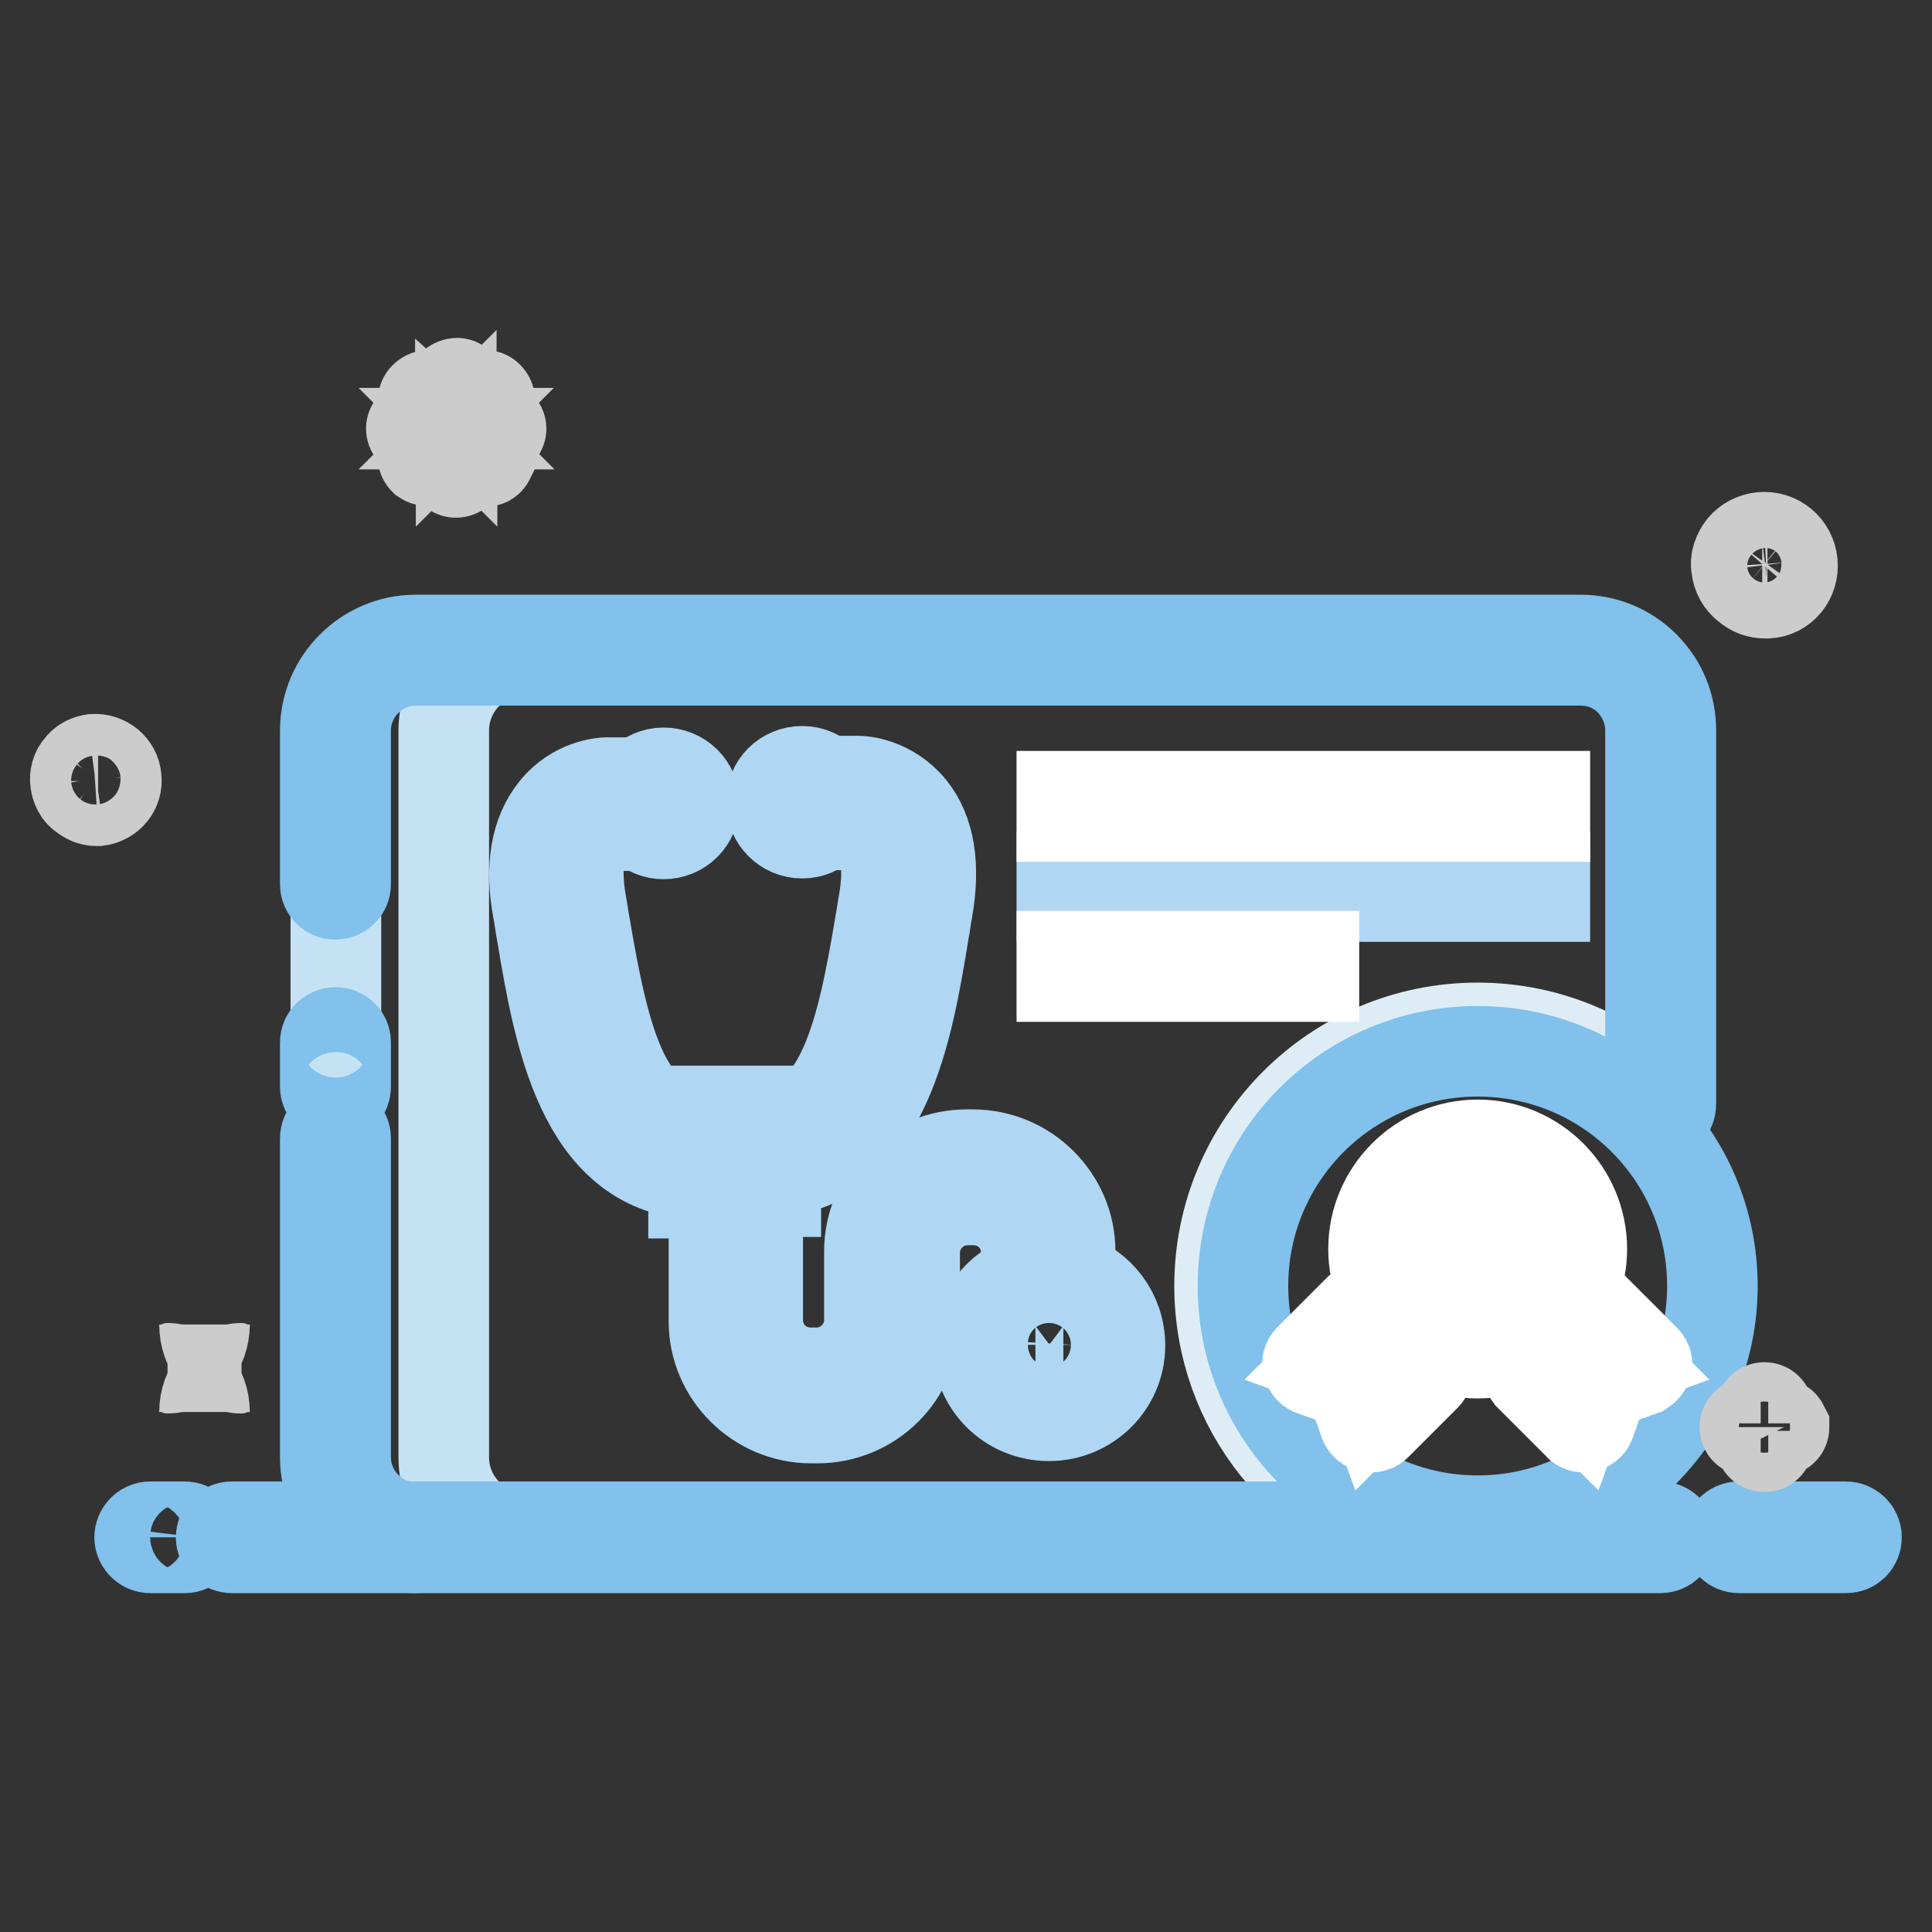 <?xml version="1.0" encoding="utf-8"?>
<!-- Svg Vector Icons : http://www.onlinewebfonts.com/icon -->
<!DOCTYPE svg PUBLIC "-//W3C//DTD SVG 1.1//EN" "http://www.w3.org/Graphics/SVG/1.1/DTD/svg11.dtd">
<svg version="1.1" xmlns="http://www.w3.org/2000/svg" xmlns:xlink="http://www.w3.org/1999/xlink" x="0px" y="0px" viewBox="0 0 256 256" enable-background="new 0 0 256 256" xml:space="preserve">
<rect x="0" y="0" width="256" height="256" fill="#333333" stroke="none"/>
<g> <path stroke-width="12" fill-opacity="0" stroke="#deedf5"  d="M161.6,170.4c0-18.9,15.3-34.2,34.2-34.2c9.5,0,18.1,3.9,24.3,10.1V96.8c0-5.9-4.8-10.6-10.6-10.6l0,0H55.1 c-5.9,0-10.6,4.8-10.6,10.6v96.3c0,5.9,4.8,10.6,10.6,10.6h132.8C172.8,200.2,161.6,186.6,161.6,170.4L161.6,170.4z"/> <path stroke-width="12" fill-opacity="0" stroke="#afd7f3"  d="M140.7,116.1h64v2.7h-64V116.1z"/> <path stroke-width="12" fill-opacity="0" stroke="#ffffff"  d="M140.7,105.5h64v2.7h-64V105.5z M140.7,126.7h33.4v2.7h-33.4V126.7z"/> <path stroke-width="12" fill-opacity="0" stroke="#81c1eb"  d="M164.7,170.4c0,17.2,13.9,31.1,31.1,31.1s31.1-13.9,31.1-31.1c0-17.2-13.9-31.1-31.1-31.1 C178.6,139.3,164.7,153.2,164.7,170.4C164.7,170.4,164.7,170.4,164.7,170.4L164.7,170.4z"/> <path stroke-width="12" fill-opacity="0" stroke="#c5e2f4"  d="M58.8,193.1V96.8c0-5.9,4.8-10.6,10.6-10.6H55.1c-5.9,0-10.6,4.8-10.6,10.6v96.3c0,5.9,4.8,10.6,10.6,10.6 h14.3C63.6,203.7,58.8,199,58.8,193.1z"/> <path stroke-width="12" fill-opacity="0" stroke="#81c1eb"  d="M55.1,205.1c-6.6,0-12-5.4-12-12v-42.3c0-0.7,0.6-1.3,1.4-1.3c0.7,0,1.3,0.6,1.3,1.3v42.3 c0,5.1,4.2,9.3,9.3,9.3c0.7,0,1.3,0.6,1.3,1.4C56.4,204.5,55.8,205.1,55.1,205.1L55.1,205.1z M44.5,145.4c-0.7,0-1.4-0.6-1.4-1.4 l0,0v-5.9c0-0.7,0.6-1.3,1.4-1.3c0.7,0,1.3,0.6,1.3,1.3v5.9C45.8,144.8,45.2,145.4,44.5,145.4C44.5,145.4,44.5,145.4,44.5,145.4z  M220.1,147.7c-0.7,0-1.4-0.6-1.4-1.4V96.8c0-2.5-1-4.8-2.7-6.6c-1.8-1.8-4.1-2.7-6.6-2.7H55.1c-5.1,0-9.3,4.2-9.3,9.3v20.4 c0,0.7-0.6,1.3-1.4,1.3c-0.7,0-1.3-0.6-1.3-1.3V96.8c0-6.6,5.4-12,12-12h154.3c3.2,0,6.2,1.2,8.5,3.5c2.3,2.3,3.5,5.3,3.5,8.5v49.5 C221.4,147.1,220.8,147.7,220.1,147.7z"/> <path stroke-width="12" fill-opacity="0" stroke="#81c1eb"  d="M244.6,205.1h-14.2c-0.7,0-1.4-0.6-1.4-1.4c0-0.7,0.6-1.4,1.4-1.4c0,0,0,0,0,0h14.2c0.7,0,1.4,0.6,1.4,1.4 C246,204.5,245.4,205.1,244.6,205.1C244.6,205.1,244.6,205.1,244.6,205.1z M220,205.1H30.7c-0.7,0-1.4-0.6-1.4-1.4 c0-0.7,0.6-1.4,1.4-1.4c0,0,0,0,0,0H220c0.7,0,1.4,0.6,1.4,1.4C221.4,204.5,220.8,205.1,220,205.1C220,205.1,220,205.1,220,205.1z  M24.5,205.1h-4.6c-0.7,0-1.4-0.6-1.4-1.4c0-0.7,0.6-1.4,1.4-1.4c0,0,0,0,0,0h4.6c0.7,0,1.4,0.6,1.4,1.4 C25.8,204.5,25.2,205.1,24.5,205.1C24.5,205.1,24.5,205.1,24.5,205.1z"/> <path stroke-width="12" fill-opacity="0" stroke="#cccccc"  d="M15.4,103.1c-0.1-1.5-1.5-2.6-3-2.5c-0.7,0.1-1.4,0.4-1.8,1c-0.5,0.5-0.7,1.3-0.6,2c0.1,0.7,0.4,1.4,1,1.8 c0.5,0.4,1.1,0.7,1.7,0.7H13C14.5,105.9,15.6,104.6,15.4,103.1z M13.8,105.3c-0.8,0.4-1.8,0.3-2.5-0.3c-0.5-0.4-0.8-0.9-0.8-1.5 c-0.1-0.6,0.1-1.2,0.5-1.6c0.4-0.5,0.9-0.8,1.5-0.8h0.2c1.2,0,2.1,0.9,2.2,2C15,104,14.6,104.9,13.8,105.3z M237.5,74.6 c-0.2-2.1-2-3.6-4.1-3.4c-1,0.1-1.9,0.6-2.5,1.3c-0.6,0.8-1,1.8-0.8,2.7c0.1,1,0.6,1.9,1.4,2.5c0.7,0.6,1.5,0.9,2.4,0.9h0.3 C236.2,78.5,237.7,76.7,237.5,74.6z M235.2,77.6c-1.1,0.6-2.4,0.4-3.4-0.4c-0.6-0.5-1-1.3-1.1-2.1c-0.1-0.8,0.2-1.6,0.7-2.3 c0.5-0.6,1.3-1,2.1-1.1h0.3c1.6,0,2.9,1.2,3.1,2.8C237,75.9,236.3,77.1,235.2,77.6L235.2,77.6z M60.4,62.6c-0.3,0-0.6-0.3-0.6-0.6 v-3.8l-2.7,2.7c-0.2,0.2-0.6,0.2-0.9,0c-0.2-0.2-0.2-0.6,0-0.8l2.7-2.7h-3.8c-0.3,0-0.6-0.3-0.6-0.6c0-0.3,0.3-0.6,0.6-0.6l0,0H59 l-2.7-2.7c-0.2-0.2-0.3-0.6-0.1-0.8c0,0,0,0,0.1-0.1c0.2-0.2,0.6-0.3,0.8-0.1c0,0,0,0,0.1,0.1l2.7,2.7v-3.8 c-0.1-0.3,0.1-0.6,0.5-0.7c0.3-0.1,0.6,0.1,0.7,0.5c0,0.1,0,0.2,0,0.2v3.8l2.7-2.7c0.2-0.2,0.6-0.3,0.8-0.1c0,0,0,0,0.1,0.1 c0.2,0.2,0.3,0.6,0.1,0.8c0,0,0,0-0.1,0.1l-2.7,2.7h3.8c0.3,0,0.6,0.3,0.6,0.6s-0.3,0.6-0.6,0.6h-3.8l2.7,2.7 c0.2,0.2,0.2,0.4,0.2,0.6c-0.1,0.2-0.2,0.4-0.4,0.4c-0.2,0.1-0.4,0-0.6-0.2L61,58.3v3.8C61,62.4,60.7,62.6,60.4,62.6L60.4,62.6z  M235.9,188.6h-1.6V187c0-0.3-0.2-0.5-0.5-0.5c-0.3,0-0.5,0.2-0.5,0.5c0,0,0,0,0,0v1.6h-1.6c-0.3,0-0.5,0.2-0.5,0.5 c0,0.3,0.2,0.5,0.5,0.5h1.6v1.6c0,0.3,0.2,0.5,0.5,0.5c0,0,0,0,0,0l0,0c0.3,0,0.5-0.2,0.5-0.5c0,0,0,0,0,0v-1.6h1.6 c0.3,0,0.5-0.2,0.5-0.5C236.3,188.9,236.1,188.6,235.9,188.6z M27.1,175.5c0,3.2-2.2,5.8-4.9,5.8c2.7,0,4.9,2.6,4.9,5.8 c0-3.2,2.2-5.8,4.9-5.8C29.2,181.3,27.1,178.7,27.1,175.5z"/> <path stroke-width="12" fill-opacity="0" stroke="#ffffff"  d="M199.2,170.7l-3.4-1.7l-3.4,1.8l0.6-3.8l-2.7-2.6l3.8-0.6l1.7-3.4l1.7,3.4l3.8,0.5l-2.7,2.7L199.2,170.7 L199.2,170.7z"/> <path stroke-width="12" fill-opacity="0" stroke="#ffffff"  d="M195.8,151.7c-7.6,0-13.8,6.2-13.8,13.8c0,7.6,6.2,13.8,13.8,13.8c7.6,0,13.8-6.2,13.8-13.8 C209.6,157.9,203.4,151.7,195.8,151.7z M195.8,177.5c-6.6,0-12-5.4-12-12s5.4-12,12-12c6.6,0,12,5.4,12,12 C207.8,172.1,202.4,177.5,195.8,177.5z"/> <path stroke-width="12" fill-opacity="0" stroke="#ffffff"  d="M197.5,163.8l-1.7-3.4l-1.7,3.4l-3.8,0.6l2.7,2.6l-0.6,3.8l3.4-1.8l3.4,1.7l-0.7-3.7l2.7-2.7L197.5,163.8z  M188.9,182.3l-6.5,6.5c-0.2,0.2-0.4,0.3-0.7,0.3h-0.2c-0.3-0.1-0.6-0.3-0.7-0.6l-1.8-5.1l-5.1-1.8c-0.3-0.1-0.5-0.4-0.6-0.7 c-0.1-0.3,0-0.6,0.2-0.8l6.5-6.5c0.4-0.3,1-0.3,1.3,0.1c0.3,0.3,0.3,0.8,0,1.2l-5.5,5.5l4.1,1.5c0.3,0.1,0.5,0.3,0.6,0.6l1.5,4.1 l5.5-5.5c0.4-0.3,1-0.3,1.3,0.1C189.2,181.5,189.2,182,188.9,182.3L188.9,182.3L188.9,182.3z M218.2,180.9 c-0.1,0.3-0.3,0.5-0.6,0.7l-5.1,1.8l-1.8,5.1c-0.1,0.3-0.4,0.5-0.7,0.6l-0.2,0c-0.2,0-0.5-0.1-0.6-0.3l-6.5-6.5 c-0.3-0.4-0.3-0.9,0-1.2c0.3-0.3,0.9-0.4,1.2,0l5.5,5.5l1.5-4.1c0.1-0.3,0.3-0.5,0.6-0.6l4.1-1.5l-5.5-5.5c-0.3-0.4-0.3-1,0.1-1.3 c0.3-0.3,0.8-0.3,1.2,0l6.5,6.5C218.2,180.4,218.3,180.7,218.2,180.9L218.2,180.9z"/> <path stroke-width="12" fill-opacity="0" stroke="#afd7f3"  d="M141.8,169.3v-3.5c0-7-5.8-12.8-12.9-12.8h-0.8c-7.1,0-12.9,5.7-12.9,12.8v9.1c0,3.9-3.2,7-7,7h-0.8 c-3.9,0-7-3.1-7-7v-17h2.4v-2.6c14.5-1.3,17.5-18.9,19.6-31.8c0.2-1,0.3-2,0.5-3c1-5.8,0.3-10.3-2.2-13.4c-2.8-3.4-6.5-3.6-6.9-3.6 l-4.5,0c-0.8-0.8-1.8-1.3-3-1.3c-2.3,0-4.1,1.8-4.1,4.1c0,2.2,1.8,4.1,4.1,4.1c1.1,0,2-0.4,2.7-1.1h4.5c0.2,0,1.6,0.2,2.6,1.5 c1.4,1.7,1.7,4.7,1,8.7c-0.2,1-0.3,2-0.5,3c-2.4,14.5-5.1,25.7-13.9,27v-2.3H91.9v2.4c-9.3-0.9-11.9-12.3-14.4-27 c-0.2-1-0.3-2-0.5-3c-0.7-4-0.4-7,1-8.7c1.1-1.3,2.5-1.5,2.7-1.5h4.5c0.7,0.7,1.7,1.1,2.7,1.1c2.3,0,4.1-1.8,4.1-4.1 c0-2.2-1.8-4-4.1-4c-1.1,0-2.2,0.5-3,1.3h-4.4l-0.1,0c-0.4,0-4.2,0.2-6.9,3.6c-2.5,3.1-3.3,7.6-2.2,13.4c0.2,1,0.3,2,0.5,3 c2.2,13.1,5.2,30.9,20.1,31.9v2.5h2.7v17c0,7,5.8,12.8,12.9,12.8h0.8c7.1,0,12.9-5.7,12.9-12.8v-9.1c0-3.9,3.2-7,7-7h0.8 c3.9,0,7,3.1,7,7v3.5c-3.7,1.2-6.4,4.7-6.4,8.8c0,5.2,4.2,9.3,9.4,9.3s9.4-4.2,9.4-9.3C148.4,174,145.6,170.5,141.8,169.3 L141.8,169.3z M139,181.3c-1.7,0-3.1-1.4-3.1-3.1c0-1,0.5-1.9,1.3-2.5h3.7c0.8,0.6,1.3,1.5,1.3,2.5 C142.1,179.9,140.7,181.3,139,181.3z"/></g>
</svg>
